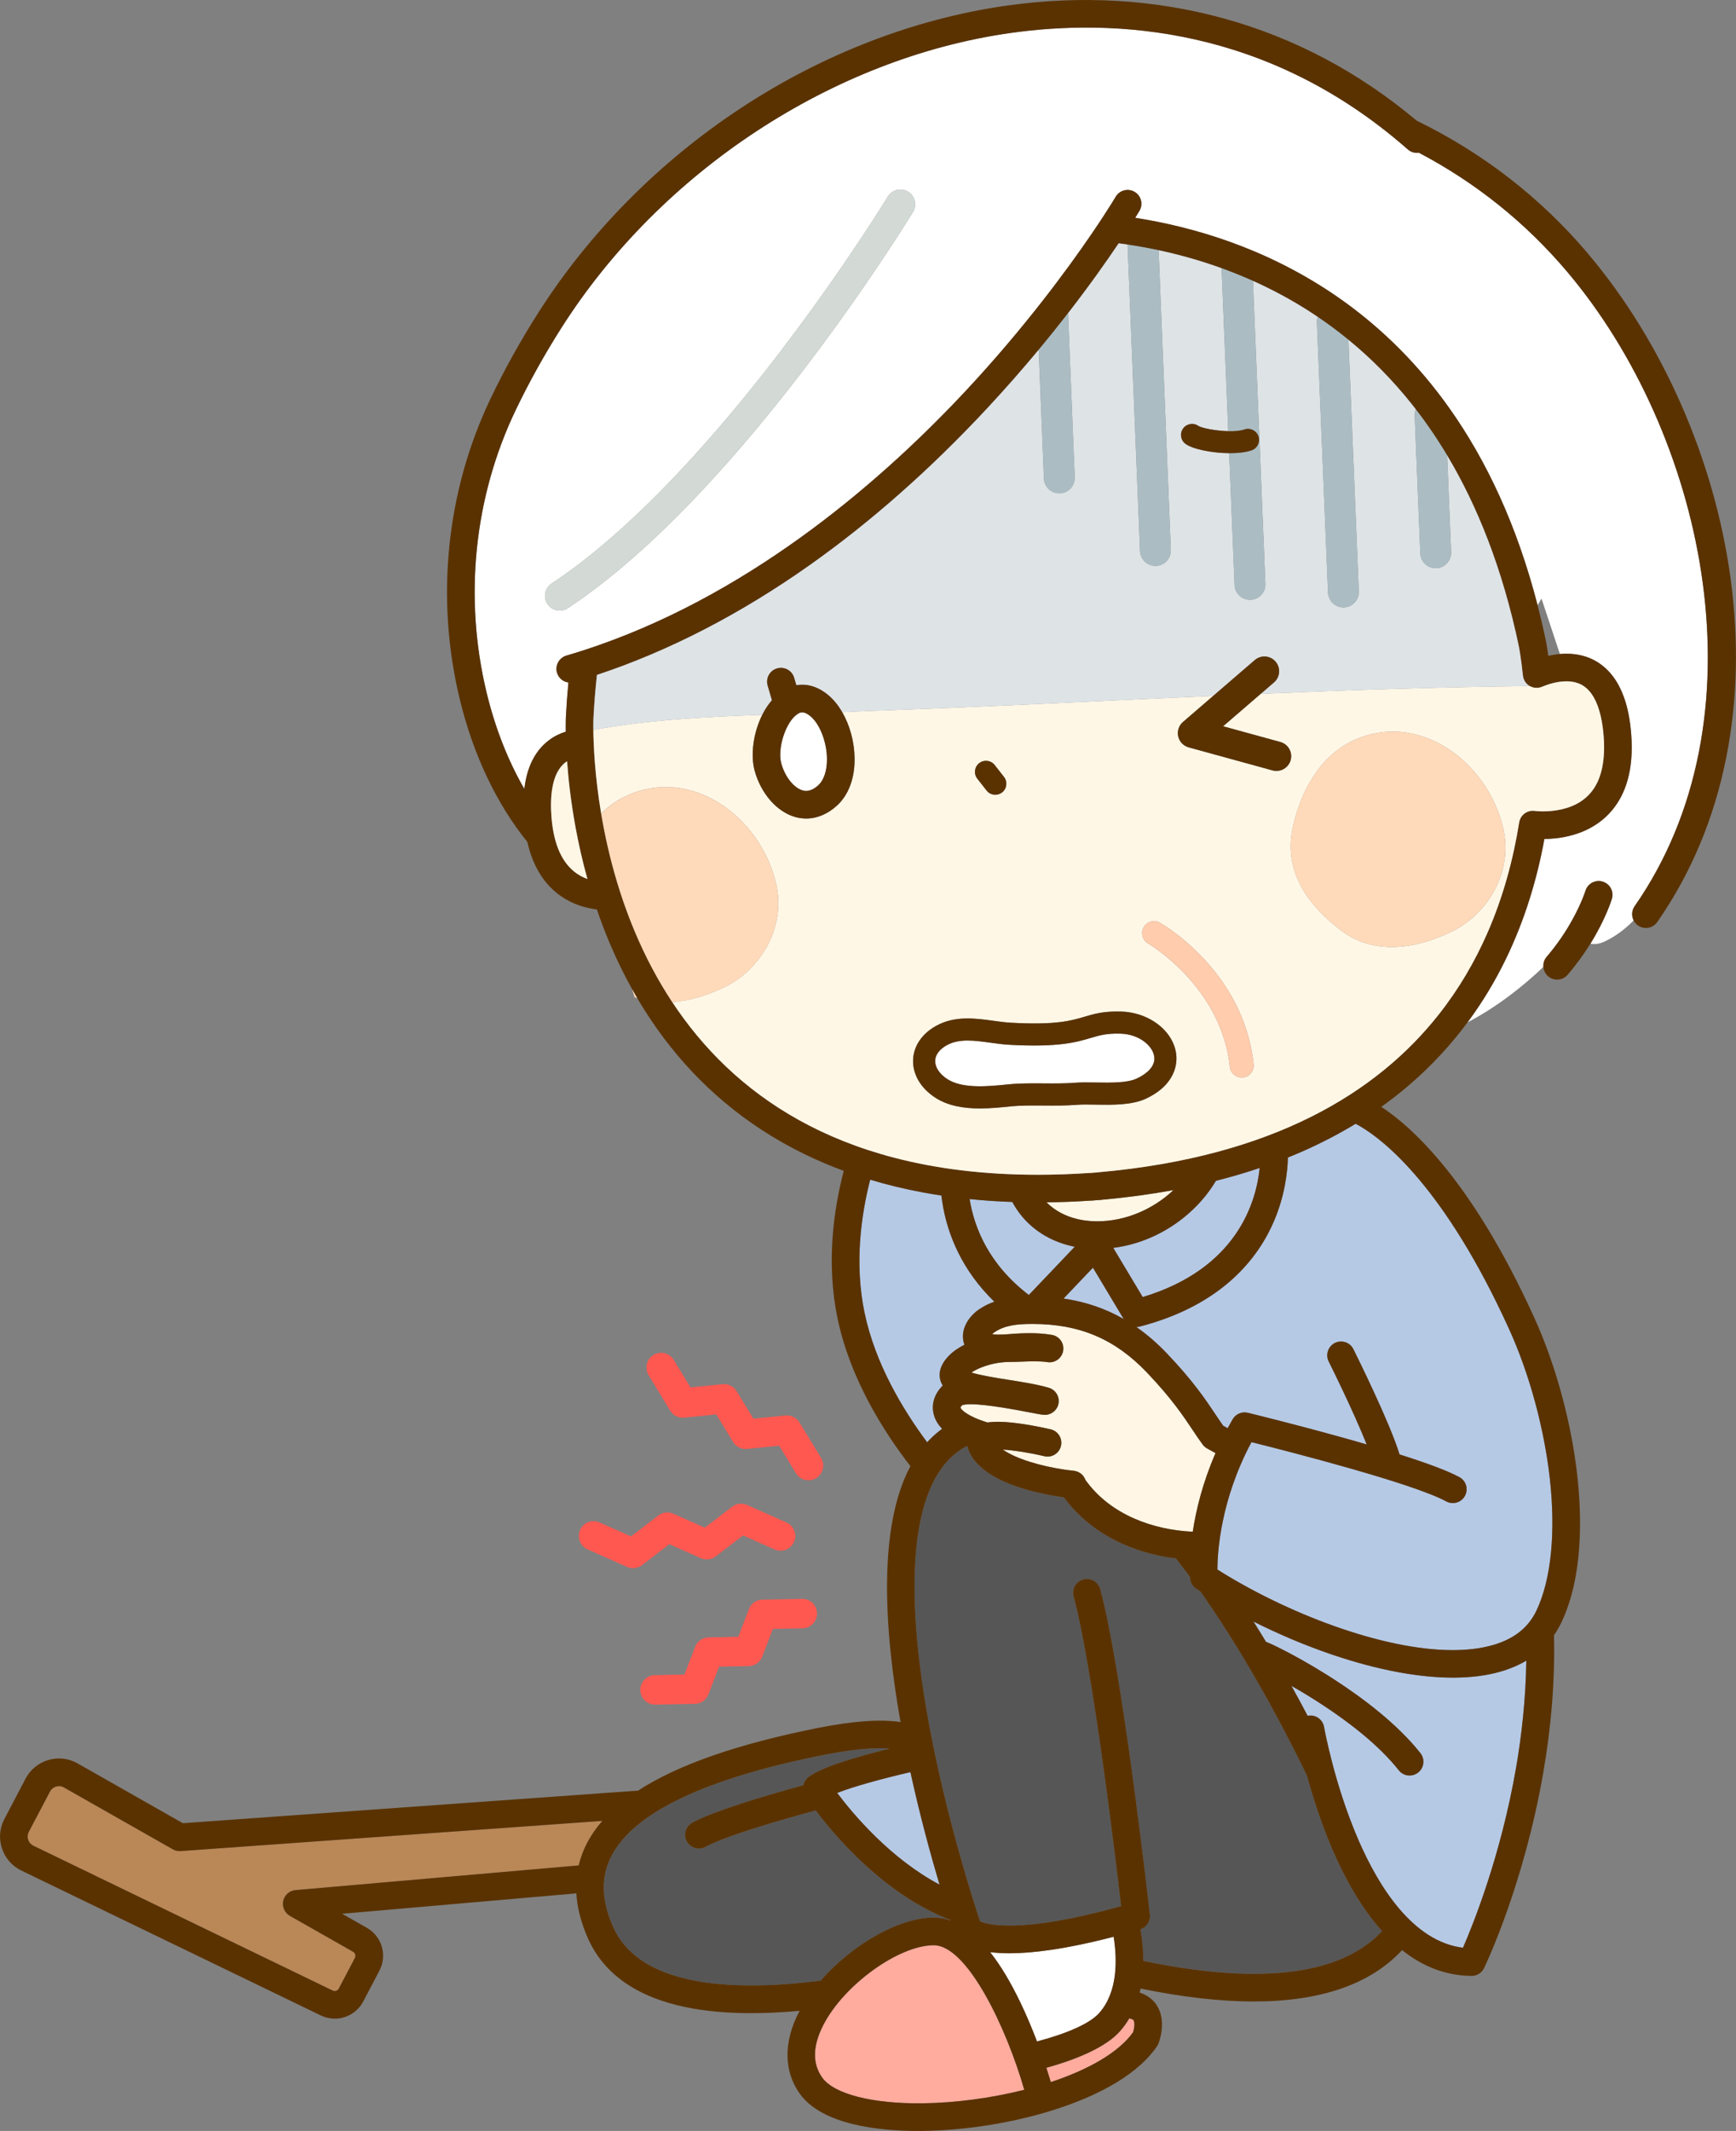 <?xml version="1.0" encoding="UTF-8"?><svg id="_レイヤー_2" xmlns="http://www.w3.org/2000/svg" width="942.83" height="1157.01" viewBox="0 0 942.83 1157.01"><rect x="0" y="0" width="942.83" height="1157.01" fill="#808080" stroke="none"/><g id="_レイヤー_1-2"><path d="M835.06,328.59c1.6,6.21,3.1,12.6,4.48,19.16v.06c.04.13.63,3.08,1.36,8.3,1.94-.44,4.04-.8,6.25-.99l-9.97-30.09c-.69,1.21-1.4,2.39-2.12,3.56Z" style="fill:none;"/><path d="M93.86,1004.1l-59.13-33.59c-.84-.48-1.77-.72-2.71-.72-.52,0-1.04.07-1.56.23-1.44.42-2.62,1.39-3.32,2.72l-11.5,21.89c-.7,1.33-.82,2.85-.35,4.28.47,1.43,1.47,2.58,2.83,3.23l162.58,78.65c1.22.59,2.67.11,3.3-1.09l8.74-16.63c.63-1.2.2-2.67-.98-3.34l-34.32-19.5c-2.85-1.62-4.32-4.91-3.62-8.12s3.41-5.59,6.68-5.87l153.79-13.4c.98-4.15,2.48-8.18,4.51-12.09,2.18-4.2,4.95-8.22,8.31-12.08l-229.02,16.4c-1.48.11-2.95-.23-4.24-.96Z" style="fill:#ba8757;"/><path d="M504.76,781.78c2.16-2.21,4.46-4.2,6.9-5.97-1.99-2.09-3.5-4.43-4.33-7.07-1.05-3.34-1.83-9.88,4.66-16.46-.13-.21-.26-.43-.38-.65-1.65-3.07-1.73-6.58-.23-9.89,2.35-5.17,7.09-8.94,12.41-11.59-.53-1.38-.81-2.86-.83-4.42-.07-6.46,4.56-11.94,8.54-14.66,2.76-1.89,5.62-3.29,8.51-4.32-17.99-17.4-25.09-36.74-27.77-51.18-.41-2.22-.73-4.37-.97-6.45-3.38-.51-6.71-1.06-9.98-1.67-10.06-1.87-19.62-4.19-28.7-6.92-4.99,19.51-8.58,45.61-3.08,72.15,5.72,27.59,20.76,52.62,34.01,70.42.41-.44.81-.89,1.22-1.32Z" style="fill:#b5c9e5;"/><path d="M506.93,1041.18h.17c3.1,0,6.18.54,9.23,1.63-.03-.09-.06-.17-.08-.26-13.77-5.31-27.47-13.68-40.85-25.03-14.96-12.69-26.1-26.17-32.36-34.49-25.46,6.9-49.53,14.25-59.9,19.8-3.65,1.96-8.2.58-10.15-3.07-1.95-3.65-.58-8.2,3.07-10.15,10.97-5.87,34.86-13.31,60.23-20.28.34-1.62,1.22-3.14,2.59-4.25,6.91-5.63,27.66-11.55,44.35-15.63-1.54-.12-3.24-.19-5.18-.19-7.18,0-17.24.94-31.29,3.75-63.89,12.77-102.46,31.16-114.64,54.66-5.89,11.37-5.61,24,.86,38.61,15.09,34.07,69.4,34.72,112.71,29.16,16.78-19.23,42.12-34.13,61.23-34.25Z" style="fill:#565656;"/><path d="M510.26,1023.27c-4.71-15.83-10.6-37.28-15.81-61.08-15.69,3.61-31.08,7.86-39.77,11.3,8.73,11.6,28.9,35.61,55.58,49.78Z" style="fill:#b5c9e5;"/><path d="M445.93,791.57l-11.72-19.23c-1.6-2.63-4.58-4.11-7.63-3.8l-17.4,1.75-9.11-14.94c-1.6-2.63-4.57-4.1-7.63-3.8l-17.41,1.75-9.11-14.94c-2.3-3.77-7.22-4.97-11-2.67-3.77,2.3-4.97,7.22-2.67,11l11.73,19.24c1.6,2.63,4.56,4.1,7.63,3.79l17.41-1.75,9.11,14.94c1.6,2.63,4.58,4.11,7.63,3.8l17.4-1.75,9.1,14.93c1.51,2.47,4.14,3.84,6.84,3.84,1.42,0,2.86-.38,4.16-1.17,3.77-2.3,4.97-7.22,2.67-10.99Z" style="fill:#ff5851;"/><path d="M380.61,846.02c2.68,1.19,5.8.82,8.13-.96l14.84-11.39,17.09,7.61c4.04,1.8,8.77-.02,10.56-4.05,1.8-4.04-.02-8.77-4.06-10.56l-21.44-9.54c-2.68-1.19-5.8-.82-8.13.96l-14.84,11.39-17.09-7.61c-2.68-1.19-5.8-.82-8.12.96l-14.84,11.39-17.09-7.61c-4.04-1.8-8.77.02-10.56,4.06-1.8,4.04.02,8.76,4.06,10.56l21.44,9.54c1.04.46,2.15.69,3.25.69,1.73,0,3.45-.56,4.87-1.65l14.84-11.39,17.09,7.61Z" style="fill:#ff5851;"/><path d="M355.76,925.54c.05,0,.11,0,.16,0l21.51-.43c3.25-.06,6.14-2.09,7.31-5.12l5.8-15.06,16.13-.32c3.25-.06,6.14-2.09,7.31-5.12l5.79-15.06,16.12-.32c4.42-.09,7.93-3.74,7.84-8.16-.09-4.42-3.73-7.97-8.16-7.84l-21.5.42c-3.25.06-6.14,2.09-7.31,5.12l-5.79,15.06-16.12.32c-3.25.06-6.14,2.09-7.31,5.12l-5.8,15.06-16.14.32c-4.42.09-7.93,3.74-7.84,8.16.09,4.36,3.65,7.84,8,7.84Z" style="fill:#ff5851;"/><path d="M577.63,705.06c11.89,1.73,22.68,5.4,32.65,11.11l-16.7-27.87-15.95,16.76Z" style="fill:#b5c9e5;"/><path d="M684.13,634.17c-7.57,2.56-15.49,4.88-23.75,6.97-4.41,7.42-10.3,14.21-17.49,19.98-11.26,9.04-24.59,14.72-38.27,16.44l16,26.7c51.27-15.45,61.64-51.65,63.51-70.08Z" style="fill:#b5c9e5;"/><path d="M558.76,703.12l24.92-26.18c-11.55-2.3-21.45-7.92-28.56-16.4-2.06-2.46-3.84-5.12-5.35-7.92-7.98-.28-15.71-.81-23.19-1.57,2.55,15.68,10.51,35.53,32.17,52.07Z" style="fill:#b5c9e5;"/><path d="M707.91,624.94c-2.76,1.22-5.59,2.4-8.46,3.56-.19,7.5-1.52,20.23-7.38,34.14-8.36,19.83-27.82,45.93-73.06,57.64-.62.16-1.25.24-1.87.24,5.8,4.04,11.34,8.83,16.66,14.41,14.21,14.91,20.95,25.01,26.37,33.13,1.49,2.23,2.81,4.21,4.14,6.07l2.43,1.33c.87-1.61,1.76-3.22,2.7-4.84,1.67-2.88,5.03-4.31,8.26-3.52,1.86.45,24.64,6.01,49.88,13.02,4.84,1.34,9.77,2.74,14.66,4.17-3.48-8.7-8.55-19.92-13.45-30.25-2.52-5.33-5-10.42-7.19-14.8-1.85-3.71-.34-8.21,3.37-10.06,1.3-.65,2.69-.87,4.03-.75,2.5.23,4.82,1.71,6.02,4.12,2.19,4.4,19.96,40.27,25.06,57.15,7.11,2.25,13.74,4.49,19.4,6.62,2.61.98,5,1.94,7.15,2.87,2.29.99,4.31,1.94,5.97,2.85,3.64,1.98,4.98,6.54,3,10.17-1.98,3.64-6.53,4.98-10.17,3-18.15-9.88-85.85-27.2-105.76-32.17-16.75,31.32-18.47,59.45-18.51,69.17,37.24,23.49,89.32,43.74,127.76,43.75,7.88,0,15.17-.85,21.66-2.69,11.69-3.32,19.53-9.54,23.97-19,7.9-16.83,10.43-42.27,7.13-71.64-3.07-27.3-11.1-56.76-22.03-80.82-35.13-77.36-68.33-102.8-80.47-109.97-1.21-.71-2.21-1.25-2.98-1.63-4.76,2.89-9.72,5.67-14.88,8.33-4.33,2.23-8.81,4.38-13.44,6.43Z" style="fill:#b5c9e5;"/><path d="M597.94,651.5c-.9.07-1.72.12-2.48.17-.73.06-1.5.13-2.34.2-.28.02-.55.03-.83.02-8.2.54-16.16.84-23.91.94,6.62,6.65,16.27,10.28,27.49,10.28,15.48,0,30.48-6.61,41.43-16.95-12.14,2.23-24.96,3.99-38.5,5.21-.29.06-.58.1-.88.12Z" style="fill:#fff7e6;"/><path d="M709.82,964.15c-.11-.22-.21-.44-.32-.67-9.24-19.11-27.48-54.7-50.7-89.35-2.23-3.33-4.54-6.69-6.92-10.08-.73-.47-1.47-.93-2.19-1.4-1.95-1.27-3.2-3.38-3.38-5.7,0-.1-.03-.34-.05-.71-2.47-3.37-5.01-6.73-7.62-10.07-23.33-2.79-46.33-13.37-60.81-33.14-4.27-.59-11.55-1.79-19.3-3.93-17.44-4.82-28.32-11.97-32.35-21.25-.41-.95-.69-1.9-.85-2.84-6.32,3.23-11.54,8.15-15.75,14.83-16.01,25.39-17.15,75.64-3.3,145.3,9.3,46.77,22.62,87.96,25.99,98.08,4.32,1.88,22.52,6.81,76.59-8.27-3.1-26.68-15.57-130.59-25.8-168.17-1.09-4,1.27-8.12,5.27-9.21,3.99-1.08,8.12,1.27,9.21,5.27.81,2.97,1.63,6.33,2.45,9.99,11.43,50.75,23.94,161.71,24.5,166.74.4,3.54-1.75,6.85-5.12,7.96.87,4.95,1.55,10.86,1.55,17.14,1.82.38,3.64.75,5.43,1.1,32.03,6.26,59.13,7.58,80.62,3.92,18.7-3.19,33.25-10.19,43.26-20.8.12-.12.23-.25.34-.38-11.47-12.75-20.42-29.01-27.27-45.04-6.05-14.15-10.45-28.11-13.49-39.32Z" style="fill:#565656;"/><path d="M613.31,1095.92c-1.47,2.49-3.19,4.88-5.21,7.14-7.21,8.07-22.22,14.83-39.83,19.65,1.47,4.47,2.28,7.31,2.37,7.63.02.05.03.11.04.16,19.98-6.6,36.69-15.83,44.74-27.12.64-2.1,1.01-5.23.22-6.44-.29-.45-1.15-.81-2.33-1.02Z" style="fill:#ffab9e;"/><path d="M596.91,1093.07c10.33-11.57,9.86-29.34,7.91-41.49-25.82,6.72-43.93,8.97-56.59,8.97-4.02,0-7.48-.23-10.48-.61,5.61,7.1,11.08,16.2,16.4,27.29,3.54,7.38,6.58,14.72,9.04,21.2,15.59-4.08,28.51-9.52,33.71-15.35Z" style="fill:#fff;"/><path d="M507.09,1056.18h-.07c-19.09.12-48.76,21.6-59.9,43.36-5.79,11.31-5.99,20.9-.59,28.49,6.37,8.96,27.27,14.3,54.53,13.97,17.68-.22,37.18-2.78,55.21-7.33-.02-.07-.04-.14-.06-.21-9.3-32.53-30.67-78.28-49.12-78.28Z" style="fill:#ffab9e;"/><path d="M789.11,910.89c-18.11,0-38.55-3.91-59.14-10.38-2.64-.83-5.29-1.7-7.94-2.61-14.05-4.85-28.03-10.81-41.27-17.47,2.33,3.7,4.6,7.39,6.81,11.04,1.87.68,4.85,2.04,10.05,4.72,5.03,2.59,13,6.91,22.45,12.81.46.29.94.6,1.41.89,1.01.64,2.04,1.3,3.09,1.98,15.16,9.81,34.17,23.97,46.86,40.01,2.57,3.25,2.02,7.97-1.23,10.54-1.38,1.09-3.02,1.62-4.65,1.62-2.21,0-4.41-.98-5.89-2.85-10.7-13.54-26.82-25.97-41.59-35.64-5.92-3.88-11.63-7.31-16.69-10.19,3.16,5.69,6.1,11.14,8.79,16.25.08-.02.16-.04.25-.06,1.59-.28,3.15-.02,4.5.62,2.12,1.01,3.74,2.99,4.17,5.49.08.43,5.56,31.24,18.74,61.54,10.95,25.18,29.5,54.99,56.7,58.34,5.49-12.58,20.63-50.07,28.88-97.99,2.96-17.16,5.19-36.83,5.52-57.87-4.24,2.5-8.98,4.51-14.25,6.01-7.73,2.2-16.36,3.21-25.58,3.21Z" style="fill:#b5c9e5;"/><path d="M655.64,786.49c-.95-.52-1.78-1.24-2.42-2.11-1.89-2.54-3.66-5.19-5.53-8-5.1-7.64-11.44-17.14-24.75-31.11-17.39-18.25-36.58-26.4-62.18-26.4h-.31c-8.54.02-14.95.8-20.46,4.57-.42.29-.8.64-1.11.98,1.79.32,4.34.24,6.38.17,8.22-.67,17.36-1.28,26.03.21,4.05.7,6.79,4.53,6.13,8.59-.66,4.06-4.45,6.83-8.53,6.21-4.25-.64-8.77-.47-13.56-.28-2.21.08-4.49.17-6.8.18-.76,0-1.57.03-2.4.06-.46.04-.91.08-1.36.11l-.32.03c-5.62.47-12.93,2.79-16.86,5.55,5.06,1.58,14.12,3.01,20.1,3.95,7.75,1.22,15.77,2.49,21.96,4.34,3.62,1.08,5.87,4.69,5.25,8.42-.62,3.73-3.96,6.39-7.7,6.26-1.45-.06-3.48-.45-8.35-1.39-20.38-3.96-32.6-5.24-36.36-3.81-.74.81-.84,1.25-.84,1.25.19.95,3.56,4.71,14.7,8.09,4.28-.66,9.96-.45,17.51.6,8.59,1.19,16.47,3.05,16.8,3.13,3.92.93,6.38,4.79,5.62,8.71-.02.11-.03.21-.06.32-.49,2.05-1.78,3.7-3.46,4.7-1.62.97-3.6,1.33-5.57.86-8.05-1.91-16.6-3.23-22.52-3.61,7.41,5.26,21.29,9.05,32.89,10.8,1.94.29,3.83.53,5.6.71,1.74.17,3.28.93,4.45,2.05.84.8,1.49,1.8,1.88,2.91,13.7,19.19,37.17,27.2,58.32,28.14,1.75-11.65,5.31-26.48,12.37-42.7l-4.53-2.48Z" style="fill:#fff6e5;"/><path d="M887.78,492.05c1.08-1.55,2.14-3.12,3.18-4.69,67.79-103.13,33.7-252.77-39.65-339.63-22.56-26.71-49.62-48.43-80.65-64.79-2.1.3-4.31-.28-6.02-1.79-.2-.18-.4-.35-.6-.52-75.89-66.36-159.11-70.73-215.62-62.67-96.12,13.7-189.4,74.99-243.45,159.97-9.34,14.68-17.74,29.79-24.96,44.9-22.56,47.19-28.15,101.57-15.74,153.13,4.67,19.42,11.71,37.16,20.51,52.38,1.42-11.94,5.89-20.81,13.38-26.44,2.88-2.17,5.98-3.66,9.12-4.65-.02-1.12-.02-2.13-.02-3.02,0-3.03.07-4.72.08-4.82v-.06c.33-6.41.79-12.67,1.38-18.78-2.84-.39-5.33-2.38-6.19-5.31-1.02-3.49.61-7.12,3.7-8.74.43-.23.9-.42,1.39-.56,5.9-1.73,11.72-3.6,17.47-5.62,86.2-30.2,155.76-91.27,199.97-138.71,31.45-33.74,54.6-65.27,67.9-84.76,4.95-7.25,8.53-12.84,10.67-16.25,1.5-2.39,2.29-3.72,2.33-3.8,2.11-3.57,6.71-4.75,10.27-2.65,3.57,2.1,4.75,6.7,2.65,10.27-.18.3-.96,1.62-2.33,3.82,7.85,1.23,16.15,2.85,24.79,4.99,17.31,4.29,35.93,10.66,54.68,20.01,11.7,5.83,23.46,12.82,34.98,21.21,19.98,14.54,39.24,33.27,56.22,57.22,19.84,27.98,36.55,63.06,47.86,106.88.72-1.17,1.43-2.36,2.12-3.56l9.97,30.09c1.17-.1,2.36-.17,3.59-.17,3.13,0,6.47.38,9.83,1.4,3.36,1.01,6.74,2.68,9.83,5.14,2.06,1.64,3.98,3.61,5.7,5.92,2.3,3.08,4.24,6.72,5.78,10.96,2.06,5.66,3.43,12.37,4.04,20.38.19,2.45.28,4.8.28,7.06,0,8.81-1.38,16.31-3.89,22.62-1.81,4.56-4.21,8.47-6.98,11.74-1.06,1.25-2.17,2.42-3.32,3.48-2.78,2.56-5.78,4.59-8.8,6.17-4.04,2.11-8.12,3.45-11.93,4.31-4.77,1.07-9.11,1.38-12.52,1.42-3.86,21.09-10.37,43.49-21.05,65.42-5.65,11.62-12.49,23.1-20.69,34.15,15.48-8.17,29.22-18.71,41.21-30.14-.15-1.92.43-3.9,1.78-5.48,6.11-7.12,10.65-14.14,13.93-20.06,5.06-9.15,7.09-15.65,7.13-15.76,1.2-3.96,5.39-6.2,9.35-5,3.96,1.2,6.21,5.36,5.02,9.32-.18.6-3.35,10.95-11.69,24.4,2.29.52,4.98.15,8.15-1.38,5.92-2.87,11.02-6.86,15.37-11.29-1.21-2.38-1.1-5.34.54-7.69ZM495.86,115.05c-.07.12-13.07,21.48-34.26,51.47-21.2,29.99-50.58,68.59-83.56,103.26-22,23.11-45.58,44.48-69.64,60.41-.37.24-.75.45-1.14.63,0,0,0,0,0,0-1.05.47-2.16.7-3.26.7-2.59,0-5.14-1.26-6.68-3.59-2.44-3.68-1.43-8.65,2.26-11.09,3.63-2.4,7.28-4.95,10.92-7.64,0,0,0,0,0,0,18.63-13.72,37.26-30.89,54.94-49.4,21.15-22.13,40.98-46.15,58.05-68.46,25.44-33.23,44.78-62.64,53.54-76.38,3.01-4.71,4.77-7.58,5.1-8.13l.06-.09c1.51-2.48,4.14-3.84,6.84-3.84,1.42,0,2.85.38,4.15,1.17,3.53,2.15,4.81,6.59,3.08,10.24h0c-.12.25-.25.5-.4.75Z" style="fill:#fff;"/><path d="M862.76,138.06c-25.8-30.55-57.16-54.9-93.38-72.56-31.3-26.29-66.5-44.95-104.76-55.49-37.71-10.39-77.53-12.7-118.34-6.89-49.55,7.06-99.21,26.21-143.62,55.38-44.39,29.15-82.56,67.67-110.37,111.39-9.66,15.19-18.36,30.83-25.84,46.48-24.04,50.29-30.01,108.21-16.79,163.11,7.33,30.46,20.22,57.27,36.73,77.64,3.03,13.35,9.23,23.31,18.55,29.66,6.22,4.24,12.97,6.23,19.22,7.02,2.22,6.5,4.73,13.09,7.57,19.72,3.38,7.87,7.22,15.78,11.6,23.62.9,1.62,1.82,3.23,2.77,4.84,4.39,7.47,9.29,14.87,14.73,22.07,18.46,24.44,43.37,46.76,76.61,62.85,6.6,3.2,13.54,6.15,20.81,8.83-5.56,21.25-9.61,50.06-3.4,79.99,6.75,32.56,24.75,61.17,39.6,80.35-17.68,33.04-14.34,88.32-5.37,138.95-10.92-1.69-25.92-.6-45.24,3.26-43.41,8.68-75.65,19.9-97.3,33.95l-247.23,17.7-57.15-32.47c-4.87-2.77-10.52-3.43-15.9-1.85-5.38,1.58-9.77,5.18-12.38,10.14l-11.5,21.89c-2.61,4.96-3.08,10.62-1.32,15.95,1.75,5.32,5.5,9.6,10.54,12.04l162.58,78.65c2.48,1.2,5.09,1.77,7.66,1.77,6.29,0,12.32-3.42,15.45-9.38l8.74-16.63c4.41-8.41,1.41-18.66-6.85-23.35l-13.37-7.59,127.21-11.08c.45,7.8,2.53,15.92,6.25,24.33,8.59,19.39,26.58,32.01,53.47,37.52,10.4,2.13,22.19,3.2,35.26,3.2,8.25,0,17.02-.43,26.28-1.28-.16.31-.34.62-.5.93-8.3,16.22-8.11,31.86.54,44.02,12.39,17.43,44.57,20.29,64.35,20.29.89,0,1.75,0,2.59-.02,47-.59,107.53-16.91,127.13-46,.3-.45.56-.93.76-1.44.48-1.23,4.58-12.22-.87-20.72-1.6-2.49-4.43-5.38-9.32-6.95.18-.73.35-1.47.5-2.2,22.8,4.68,43.31,7.02,61.49,7.02,36.11,0,63-9.22,80.29-27.62.08-.08.15-.17.23-.26,10.72,8.52,23.22,13.89,37.73,14h.06c2.88,0,5.5-1.65,6.75-4.24.88-1.82,21.58-45.17,32.13-106.09,4.46-25.72,6.4-50.72,5.83-74.65,1.57-2.25,2.96-4.67,4.17-7.24,11.62-24.75,11.01-57,8.46-79.69-3.24-28.81-11.72-59.91-23.27-85.34-33.84-74.52-66.59-103.78-83.13-114.62,5.28-3.77,10.28-7.68,15-11.73,12.4-10.62,22.91-22.12,31.81-34.13,8.2-11.05,15.04-22.53,20.69-34.15,10.67-21.93,17.19-44.34,21.05-65.42,3.42-.04,7.76-.35,12.52-1.42,3.81-.86,7.89-2.2,11.93-4.31,3.03-1.58,6.02-3.61,8.8-6.17,1.15-1.06,2.26-2.23,3.32-3.48,2.77-3.27,5.18-7.18,6.98-11.74,2.51-6.31,3.89-13.81,3.89-22.62,0-2.26-.09-4.62-.28-7.06-.61-8.02-1.98-14.73-4.04-20.38-1.54-4.24-3.48-7.89-5.78-10.96-1.72-2.3-3.65-4.28-5.7-5.92-3.09-2.46-6.47-4.13-9.83-5.14-3.36-1.02-6.69-1.4-9.83-1.4-1.23,0-2.42.06-3.59.17-2.22.2-4.31.55-6.25.99-.73-5.21-1.32-8.17-1.35-8.3v-.06c-1.39-6.57-2.89-12.95-4.49-19.16-11.31-43.81-28.03-78.9-47.86-106.88-16.98-23.96-36.24-42.68-56.22-57.22-11.52-8.39-23.28-15.37-34.98-21.21-18.75-9.35-37.37-15.72-54.68-20.01-8.63-2.14-16.94-3.76-24.79-4.99,1.37-2.2,2.15-3.52,2.33-3.82,2.1-3.57.92-8.16-2.65-10.27-3.56-2.1-8.16-.92-10.27,2.65-.05.08-.84,1.41-2.33,3.8-2.14,3.41-5.72,9-10.67,16.25-13.3,19.49-36.46,51.02-67.9,84.76-44.21,47.44-113.76,108.51-199.97,138.71-5.75,2.01-11.57,3.89-17.47,5.62-.49.14-.95.33-1.39.56-3.1,1.63-4.72,5.26-3.7,8.74.86,2.93,3.35,4.92,6.19,5.31-.58,6.12-1.04,12.38-1.38,18.78v.06c0,.1-.08,1.79-.08,4.82,0,.89,0,1.9.02,3.02-3.14.99-6.24,2.48-9.12,4.65-7.5,5.63-11.96,14.5-13.38,26.44-8.8-15.23-15.84-32.97-20.51-52.38-12.41-51.56-6.82-105.94,15.74-153.13,7.23-15.11,15.62-30.22,24.96-44.9,54.05-84.97,147.34-146.27,243.45-159.97,56.52-8.06,139.73-3.68,215.62,62.67.2.18.4.34.6.52,1.72,1.51,3.93,2.09,6.02,1.79,31.04,16.36,58.1,38.07,80.65,64.79,73.35,86.86,107.44,236.5,39.65,339.63-1.04,1.58-2.09,3.14-3.18,4.69-1.64,2.35-1.74,5.3-.54,7.69.54,1.07,1.35,2.02,2.4,2.76,1.31.91,2.8,1.35,4.28,1.35,2.37,0,4.7-1.12,6.16-3.21,18.36-26.32,30.99-56.51,37.55-89.71,6.09-30.84,6.83-63.59,2.22-97.35-8.74-63.88-36.83-127.85-77.09-175.51ZM469.52,712.68c-5.5-26.55-1.91-52.64,3.08-72.15,9.08,2.73,18.63,5.05,28.7,6.92,3.27.61,6.6,1.16,9.98,1.67.24,2.08.56,4.24.97,6.45,2.67,14.43,9.77,33.77,27.77,51.18-2.9,1.04-5.75,2.43-8.51,4.32-3.98,2.73-8.61,8.2-8.54,14.66.02,1.55.3,3.04.83,4.42-5.32,2.66-10.06,6.42-12.41,11.59-1.5,3.31-1.42,6.83.23,9.89.12.22.25.44.38.65-6.48,6.58-5.71,13.12-4.66,16.46.83,2.64,2.34,4.98,4.33,7.07-2.44,1.77-4.75,3.76-6.9,5.97-.42.43-.82.87-1.22,1.32-13.25-17.8-28.3-42.83-34.01-70.42ZM589.48,803.52c-.4-1.11-1.04-2.1-1.88-2.91-1.17-1.12-2.71-1.88-4.45-2.05-1.77-.17-3.66-.41-5.6-.71-11.61-1.74-25.49-5.53-32.89-10.8,5.92.38,14.47,1.7,22.52,3.61,1.98.47,3.96.11,5.57-.86,1.68-1,2.97-2.65,3.46-4.7.03-.11.04-.21.06-.32.76-3.92-1.7-7.78-5.62-8.71-.33-.08-8.2-1.94-16.8-3.13-7.55-1.04-13.22-1.26-17.51-.6-11.14-3.37-14.51-7.13-14.7-8.09,0,0,.1-.44.84-1.25,3.76-1.43,15.98-.15,36.36,3.81,4.87.95,6.91,1.33,8.35,1.39,3.74.14,7.08-2.53,7.7-6.26.62-3.73-1.63-7.34-5.25-8.42-6.19-1.85-14.21-3.12-21.96-4.34-5.97-.94-15.04-2.37-20.1-3.95,3.93-2.76,11.24-5.08,16.86-5.55l.32-.03c.45-.04.91-.08,1.36-.11.83-.03,1.63-.06,2.4-.06,2.3,0,4.59-.1,6.8-.18,4.79-.19,9.31-.36,13.56.28,4.07.62,7.87-2.16,8.53-6.21.66-4.06-2.08-7.89-6.13-8.59-8.67-1.5-17.81-.89-26.03-.21-2.04.07-4.58.15-6.38-.17.31-.34.69-.69,1.11-.98,5.52-3.78,11.92-4.55,20.46-4.57h.31c25.6,0,44.79,8.15,62.18,26.4,13.32,13.97,19.66,23.47,24.75,31.11,1.87,2.8,3.64,5.45,5.53,8,.65.87,1.47,1.59,2.42,2.11l4.53,2.48c-7.06,16.23-10.62,31.05-12.37,42.7-21.15-.94-44.62-8.95-58.32-28.14ZM577.63,705.06l15.95-16.76,16.7,27.87c-9.97-5.72-20.76-9.38-32.65-11.11ZM604.62,677.55c13.67-1.72,27.01-7.39,38.27-16.44,7.18-5.77,13.08-12.56,17.49-19.98,8.26-2.09,16.19-4.41,23.75-6.97-1.86,18.43-12.23,54.63-63.51,70.08l-16-26.7ZM595.89,663.11c-11.22,0-20.87-3.64-27.49-10.28,7.75-.09,15.71-.39,23.91-.94.27,0,.55,0,.83-.02.83-.07,1.61-.14,2.34-.2.76-.05,1.58-.1,2.48-.17.3-.02.59-.07.88-.12,13.54-1.22,26.36-2.98,38.5-5.21-10.95,10.34-25.96,16.95-41.43,16.95ZM555.13,660.54c7.11,8.47,17,14.1,28.56,16.4l-24.92,26.18c-21.66-16.54-29.62-36.38-32.17-52.07,7.48.76,15.21,1.29,23.19,1.57,1.51,2.8,3.29,5.46,5.35,7.92ZM494.45,962.2c5.21,23.8,11.1,45.25,15.81,61.08-26.67-14.17-46.85-38.18-55.58-49.78,8.69-3.44,24.09-7.69,39.77-11.3ZM318.8,1000.75c-2.03,3.91-3.53,7.94-4.51,12.09l-153.79,13.4c-3.27.29-5.98,2.66-6.68,5.87s.77,6.5,3.62,8.12l34.32,19.5c1.18.67,1.61,2.13.98,3.34l-8.74,16.63c-.63,1.2-2.08,1.68-3.3,1.09l-162.58-78.65c-1.35-.66-2.36-1.8-2.83-3.23-.47-1.43-.34-2.95.35-4.28l11.5-21.89c.7-1.33,1.88-2.3,3.32-2.72.51-.15,1.04-.23,1.56-.23.94,0,1.87.24,2.71.72l59.13,33.59c1.29.73,2.77,1.07,4.24.96l229.02-16.4c-3.36,3.86-6.14,7.88-8.31,12.08ZM332.98,1046.26c-6.47-14.62-6.76-27.25-.86-38.61,12.18-23.49,50.75-41.88,114.64-54.66,14.05-2.81,24.11-3.75,31.29-3.75,1.94,0,3.64.07,5.18.19-16.69,4.08-37.45,10-44.35,15.63-1.37,1.12-2.25,2.63-2.59,4.25-25.37,6.96-49.26,14.41-60.23,20.28-3.65,1.95-5.03,6.5-3.07,10.15,1.95,3.65,6.5,5.03,10.15,3.07,10.37-5.55,34.43-12.9,59.9-19.8,6.26,8.32,17.41,21.8,32.36,34.49,13.37,11.35,27.08,19.72,40.85,25.03.03.09.06.17.08.26-3.05-1.08-6.13-1.63-9.23-1.63h-.17c-19.11.12-44.46,15.01-61.23,34.25-43.31,5.57-97.62,4.91-112.71-29.16ZM501.07,1142c-27.26.33-48.16-5.01-54.53-13.97-5.4-7.59-5.2-17.18.59-28.49,11.14-21.76,40.81-43.24,59.9-43.36h.07c18.45,0,39.82,45.75,49.12,78.28.02.07.04.14.06.21-18.03,4.55-37.53,7.11-55.21,7.33ZM554.15,1087.22c-5.32-11.09-10.79-20.19-16.4-27.29,3,.38,6.46.61,10.48.61,12.66,0,30.77-2.25,56.59-8.97,1.95,12.15,2.42,29.93-7.91,41.49-5.21,5.83-18.12,11.27-33.71,15.35-2.47-6.48-5.5-13.82-9.04-21.2ZM615.42,1103.37c-8.06,11.29-24.76,20.52-44.74,27.12-.01-.05-.03-.11-.04-.16-.09-.31-.91-3.15-2.37-7.63,17.61-4.82,32.62-11.58,39.83-19.65,2.02-2.26,3.74-4.66,5.21-7.14,1.19.21,2.04.57,2.33,1.02.79,1.21.42,4.34-.22,6.44ZM750.24,1048.89c-10.01,10.61-24.56,17.61-43.26,20.8-21.49,3.67-48.59,2.34-80.62-3.92-1.79-.35-3.61-.72-5.43-1.1,0-6.29-.68-12.19-1.55-17.14,3.37-1.1,5.52-4.41,5.12-7.96-.56-5.03-13.07-116-24.5-166.74-.82-3.66-1.64-7.02-2.45-9.99-1.09-4-5.21-6.35-9.21-5.27-4,1.09-6.36,5.21-5.27,9.21,10.22,37.58,22.69,141.48,25.8,168.17-54.07,15.09-72.28,10.15-76.59,8.27-3.37-10.12-16.69-51.31-25.99-98.08-13.85-69.67-12.71-119.91,3.3-145.3,4.22-6.69,9.43-11.6,15.75-14.83.16.94.44,1.89.85,2.84,4.02,9.28,14.91,16.43,32.35,21.25,7.75,2.14,15.03,3.34,19.3,3.93,14.48,19.78,37.48,30.35,60.81,33.14,2.6,3.34,5.14,6.7,7.62,10.07.02.37.04.61.05.71.18,2.32,1.43,4.43,3.38,5.7.72.47,1.46.94,2.19,1.4,2.38,3.38,4.69,6.75,6.92,10.08,23.22,34.64,41.46,70.24,50.7,89.35.11.23.22.45.32.67,3.04,11.21,7.44,25.17,13.49,39.32,6.85,16.03,15.81,32.29,27.27,45.04-.12.12-.23.25-.34.38ZM823.43,959.55c-8.26,47.92-23.4,85.41-28.88,97.99-27.2-3.35-45.75-33.15-56.7-58.34-13.18-30.3-18.66-61.11-18.74-61.54-.43-2.49-2.05-4.48-4.17-5.49-1.35-.64-2.91-.89-4.5-.62-.08.01-.16.04-.25.06-2.7-5.12-5.63-10.57-8.79-16.25,5.06,2.88,10.76,6.32,16.69,10.19,14.77,9.67,30.89,22.1,41.59,35.64,1.48,1.87,3.67,2.85,5.89,2.85,1.63,0,3.27-.53,4.65-1.62,3.25-2.57,3.8-7.29,1.23-10.54-12.69-16.05-31.7-30.2-46.86-40.01-1.05-.68-2.08-1.34-3.09-1.98-.47-.3-.95-.6-1.41-.89-9.45-5.9-17.42-10.22-22.45-12.81-5.21-2.68-8.18-4.04-10.05-4.72-2.2-3.65-4.47-7.34-6.81-11.04,13.25,6.66,27.23,12.62,41.27,17.47,2.65.91,5.29,1.78,7.94,2.61,20.59,6.47,41.02,10.38,59.14,10.38,9.22,0,17.85-1.01,25.58-3.21,5.27-1.5,10.01-3.51,14.25-6.01-.32,21.04-2.56,40.71-5.52,57.87ZM739.2,611.82c12.14,7.18,45.34,32.62,80.47,109.97,10.92,24.06,18.95,53.51,22.03,80.82,3.3,29.37.77,54.81-7.13,71.64-4.44,9.46-12.28,15.68-23.97,19-6.49,1.85-13.78,2.7-21.66,2.69-38.44,0-90.52-20.25-127.76-43.75.04-9.71,1.76-37.85,18.51-69.17,19.91,4.97,87.61,22.29,105.76,32.17,3.64,1.98,8.19.64,10.17-3,1.98-3.64.64-8.19-3-10.17-1.66-.91-3.68-1.86-5.97-2.85-2.15-.93-4.55-1.89-7.15-2.87-5.66-2.13-12.29-4.37-19.4-6.62-5.1-16.88-22.87-52.75-25.06-57.15-1.2-2.41-3.53-3.88-6.02-4.12-1.34-.13-2.74.1-4.03.75-3.71,1.85-5.21,6.35-3.37,10.06,2.18,4.38,4.66,9.48,7.19,14.8,4.9,10.33,9.97,21.55,13.45,30.25-4.89-1.43-9.82-2.82-14.66-4.17-25.24-7.01-48.02-12.57-49.88-13.02-3.23-.79-6.59.65-8.26,3.52-.94,1.62-1.83,3.24-2.7,4.84l-2.43-1.33c-1.33-1.86-2.66-3.84-4.14-6.07-5.42-8.12-12.16-18.22-26.37-33.13-5.32-5.58-10.85-10.37-16.66-14.41.62,0,1.25-.08,1.87-.24,45.24-11.71,64.7-37.81,73.06-57.64,5.86-13.91,7.19-26.64,7.38-34.14,2.87-1.16,5.7-2.33,8.46-3.56,4.63-2.05,9.1-4.2,13.44-6.43,5.17-2.66,10.12-5.44,14.88-8.33.77.39,1.77.92,2.98,1.63ZM439.76,306.86c33.24-23.5,65.7-52.19,96.5-85.27,10.18-10.94,19.48-21.59,27.86-31.68,5.74-6.91,11.06-13.56,15.94-19.84,11.79-15.2,21-28.28,27.49-37.95,1.59.21,3.19.43,4.82.67.68.1,1.37.21,2.05.32.65.1,1.3.2,1.95.31.83.14,1.67.29,2.51.43.54.09,1.07.18,1.61.28.87.16,1.76.33,2.64.5.52.1,1.04.19,1.56.29,1.41.28,2.83.57,4.27.87.09.02.19.04.28.06,10.88,2.33,22.39,5.49,34.19,9.76.3.11.61.22.91.34.91.33,1.83.67,2.74,1.02.48.18.97.37,1.45.56.85.33,1.69.66,2.54,1,.49.2.99.4,1.48.6.88.36,1.76.72,2.64,1.09.45.19.89.37,1.34.56,1.16.5,2.32,1,3.49,1.52.14.06.29.12.43.19,1.23.55,2.45,1.11,3.68,1.69,10.51,4.93,21.08,10.82,31.48,17.84.07.05.15.1.22.15,1.23.83,2.45,1.68,3.67,2.54.26.18.51.37.77.55,1.17.84,2.35,1.68,3.51,2.55.09.07.19.14.28.21,1.23.92,2.46,1.85,3.68,2.81.27.21.54.42.81.63,1.22.95,2.43,1.92,3.64,2.91.04.03.07.06.11.09,12.01,9.83,23.62,21.4,34.47,35.03.7.87,1.39,1.76,2.08,2.65.04.05.08.11.13.16.32.42.64.84.96,1.26.44.57.87,1.15,1.31,1.73.33.44.65.88.98,1.32.42.57.84,1.14,1.26,1.72.33.46.66.93.99,1.39.41.57.82,1.14,1.22,1.72.33.47.66.95.99,1.43.4.58.8,1.16,1.2,1.74.33.49.66.99,1,1.48.39.58.78,1.16,1.16,1.75.33.51.67,1.02,1,1.54.38.59.76,1.17,1.13,1.76.33.52.67,1.05,1,1.59.37.59.74,1.19,1.11,1.78.33.54.66,1.08.99,1.63.21.35.43.71.64,1.07,16.45,27.51,30.07,61.5,38.93,103.6.11.59,1.23,6.39,2.23,15.96.25,2.37,1.59,4.46,3.64,5.67.03.02.07.03.1.05,1.44.82,3.07,1.13,4.68.92.66-.09,1.32-.25,1.95-.52,1.53-.65,3.61-1.41,5.94-2,2.32-.59,4.88-.99,7.34-.98,2.27,0,4.45.33,6.43,1.07,1.49.56,2.88,1.34,4.24,2.49,2.03,1.72,4.06,4.3,5.81,8.52,1.75,4.21,3.15,10.04,3.75,17.86.16,2.09.23,4.06.23,5.92,0,4.3-.4,8-1.08,11.2-1.19,5.59-3.19,9.59-5.57,12.66-1.79,2.3-3.83,4.09-6.04,5.54-3.31,2.16-7.06,3.53-10.7,4.33-3.63.8-7.12,1.03-9.74,1.02-2.7,0-4.47-.23-4.59-.25-.98-.13-1.95-.07-2.85.16-2.82.72-5.07,3.04-5.56,6.09-3.08,19.39-8.47,40.04-17.36,60.28-6.67,15.18-15.32,30.13-26.46,44.21-16.73,21.11-39.07,40.28-69.11,55.32-30.05,15.03-67.85,25.92-115.43,30.14-.19.02-.37.05-.55.08-.57.04-1.16.08-1.8.12h-.11c-.64.06-1.23.12-1.82.17-.14,0-.29,0-.43,0-9.83.67-19.3.99-28.41.99-29.36,0-55.05-3.33-77.55-9.15-39.37-10.21-69-28.01-91.61-49.47-11.49-10.91-21.15-22.78-29.3-35.1-3.87-5.86-7.4-11.82-10.62-17.83-14.95-27.95-23.06-56.92-27.38-80.94-.22-1.23-.43-2.45-.64-3.66-3.44-20.5-4.14-36.97-4.23-45.43,0-.74-.01-1.42-.01-2.04,0-1.4.02-2.46.03-3.17,0-.35.02-.61.02-.78v-.18s0,0,0,0c.42-8.14,1.07-16.01,1.9-23.64,39.03-12.94,77.85-32.94,115.56-59.61ZM307.11,413.94c.28-.21.58-.39.87-.58.71,9.78,2.06,22.06,4.6,35.88,1.62,8.8,3.73,18.22,6.45,28.02-1.96-.72-3.9-1.67-5.72-2.93-8.02-5.51-12.67-15.89-13.81-30.85-.78-10.26-.1-23.71,7.61-29.54Z" style="fill:#5a3200;"/><path d="M313.31,474.33c1.82,1.25,3.76,2.21,5.72,2.93-2.73-9.8-4.84-19.22-6.45-28.02-2.54-13.82-3.89-26.1-4.6-35.88-.29.19-.59.37-.87.58-7.71,5.83-8.39,19.29-7.61,29.54,1.14,14.96,5.79,25.34,13.81,30.85Z" style="fill:#fff7e6;"/><path d="M664.29,394.33l31.09,8.54c4.26,1.17,6.77,5.57,5.59,9.83-.97,3.55-4.2,5.88-7.71,5.88-.7,0-1.41-.09-2.12-.29l-45.56-12.51c-2.85-.78-5.04-3.07-5.68-5.96-.65-2.88.34-5.89,2.58-7.82l16.42-14.16c-62.95,2.81-125.91,6.09-189.17,8.26-4.11.21-8.21.39-12.32.56,4.1,7.06,6.59,15.97,6.72,24.97.16,10.86-3.26,20.03-9.63,25.82-5.06,4.6-10.81,6.98-16.65,6.98-2.03,0-4.07-.29-6.09-.87-9.81-2.82-18.39-12.58-21.85-24.89-2.41-8.57-.85-20.73,4.08-30.55-30.79,1.06-61.46,2.68-91.74,8.15.09,8.46.79,24.94,4.23,45.43,3.9-3.85,8.35-7.08,13.41-9.45,35.13-16.46,72.96,10.74,81.59,47.45,5.57,23.67-8.29,46.81-28.14,56.35-8.96,4.31-18.64,7.37-28.22,8.08,8.14,12.32,17.81,24.19,29.3,35.1,22.62,21.45,52.24,39.26,91.61,49.47,22.5,5.83,48.19,9.15,77.55,9.15,9.11,0,18.58-.32,28.41-.99.15,0,.29,0,.43,0,.58-.05,1.18-.1,1.82-.16h.11c.64-.05,1.23-.09,1.8-.13.18-.03.37-.06.55-.08,47.59-4.22,85.39-15.11,115.43-30.14,30.05-15.04,52.39-34.21,69.11-55.32,11.15-14.08,19.79-29.03,26.46-44.21,8.9-20.24,14.28-40.88,17.36-60.28.48-3.04,2.74-5.37,5.56-6.09.91-.23,1.87-.3,2.85-.16.11.02,1.89.25,4.59.25,2.62,0,6.11-.22,9.74-1.02,3.64-.8,7.39-2.16,10.7-4.33,2.21-1.45,4.25-3.24,6.04-5.54,2.38-3.07,4.38-7.07,5.57-12.66.68-3.19,1.08-6.9,1.08-11.2,0-1.86-.07-3.84-.23-5.92-.59-7.82-2-13.65-3.75-17.86-1.75-4.22-3.78-6.8-5.81-8.52-1.36-1.15-2.76-1.93-4.24-2.49-1.98-.74-4.15-1.07-6.43-1.07-2.46,0-5.02.4-7.34.98-2.32.58-4.4,1.35-5.94,2-.63.27-1.29.43-1.95.52-1.6.21-3.24-.1-4.68-.92-48.82.52-97.49,2.16-146.14,4.21l-20.41,17.6ZM531.8,414.36c2.61-2.04,6.38-1.59,8.42,1.02l5.05,6.45c2.04,2.61,1.58,6.38-1.03,8.42-1.1.86-2.4,1.28-3.69,1.28-1.78,0-3.54-.79-4.73-2.3l-5.04-6.44c-2.04-2.61-1.59-6.38,1.02-8.42ZM630.87,591.14h0c-2.32,2.01-5.13,3.8-8.36,5.32-7.71,3.64-18.2,3.46-27.46,3.31-3.8-.06-7.38-.12-10.24.1-6.33.49-12.36.44-18.19.39-6.31-.05-12.28-.1-18.26.51-4.86.5-10.45,1.07-16.15,1.07-8.53,0-17.35-1.28-24.47-6-7.83-5.18-12.14-12.65-11.83-20.48.3-7.44,4.85-14.13,12.51-18.37,10.17-5.63,21.27-4.1,31.07-2.75,3.36.46,6.54.9,9.59,1.07,24.47,1.33,32.64-1.1,39.85-3.24,5.37-1.59,10.43-3.1,19.92-2.84,13.22.36,25.09,8.02,28.87,18.61,2.97,8.31.4,17.02-6.86,23.3ZM675.07,585.02c-.23.02-.46.04-.69.04-3.29,0-6.11-2.48-6.46-5.82-4.59-43.62-43.99-66.73-44.38-66.96-3.11-1.79-4.19-5.76-2.41-8.87,1.78-3.11,5.74-4.2,8.86-2.42,1.86,1.06,45.57,26.51,50.87,76.89.38,3.57-2.21,6.77-5.78,7.14ZM734.79,402.14c35.13-16.46,72.96,10.74,81.59,47.45,5.57,23.67-8.29,46.81-28.14,56.35-19.26,9.26-41.81,12.86-59.65-.56-17.68-13.31-31.57-31.54-26.61-55.55,4.1-19.72,14.69-39.19,32.82-47.69Z" style="fill:#fff7e6;"/><path d="M322.3,390.12v.18c-.01.17-.02.43-.03.78-.02.71-.03,1.77-.03,3.17,0,.61,0,1.3.01,2.04,30.27-5.47,60.94-7.1,91.74-8.15,1.46-2.91,3.21-5.61,5.25-7.95-.39-1.26-.74-2.53-1.1-3.79-.38-1.34-.76-2.7-1.18-4.04-1.23-3.95.97-8.16,4.92-9.39,3.96-1.23,8.16.97,9.39,4.92.44,1.4.83,2.8,1.23,4.19,5.92-1.05,12.06.83,17.61,5.58,2.78,2.38,5.24,5.47,7.3,9.02,4.11-.17,8.22-.35,12.32-.56,63.26-2.17,126.22-5.44,189.17-8.26l22.59-19.47c3.35-2.89,8.4-2.51,11.28.83,2.89,3.35,2.51,8.4-.83,11.28l-7.23,6.24c48.65-2.05,97.32-3.69,146.14-4.21-.03-.02-.07-.03-.1-.05-2.05-1.21-3.39-3.3-3.64-5.67-1.01-9.58-2.12-15.38-2.23-15.96-8.86-42.1-22.48-76.08-38.93-103.6l2.14,52.55c.19,4.62-3.4,8.51-8.02,8.7-.12,0-.23,0-.35,0-4.46,0-8.17-3.52-8.35-8.03l-3.05-74.93c-.05-1.19.16-2.34.56-3.38-.69-.89-1.38-1.78-2.08-2.65-10.85-13.63-22.46-25.2-34.47-35.03l5.64,136.61c.19,4.62-3.4,8.51-8.01,8.7-.12,0-.24,0-.35,0-4.46,0-8.17-3.52-8.35-8.02l-6.05-146.7c-.04-1.06.11-2.08.43-3.03-10.4-7.03-20.97-12.92-31.48-17.84-1.23-.58-2.46-1.14-3.68-1.69l6.75,164.46c.19,4.62-3.4,8.51-8.02,8.7-.12,0-.23,0-.35,0-4.46,0-8.17-3.52-8.35-8.02l-2.94-71.6c-9.51-.07-20.09-2.25-23.82-5.14-2.62-2.03-3.1-5.8-1.07-8.42,2-2.58,5.69-3.08,8.3-1.15,2,1.14,9.4,2.61,16.09,2.78l-3.63-88.49c-11.8-4.27-23.32-7.43-34.19-9.76l6.63,162.68c.19,4.62-3.4,8.51-8.02,8.7-.12,0-.23,0-.35,0-4.46,0-8.17-3.52-8.35-8.03l-6.79-166.43c-1.63-.24-3.23-.47-4.82-.67-6.49,9.66-15.7,22.75-27.49,37.95l3.62,89.08c.19,4.62-3.4,8.51-8.02,8.7-.12,0-.23,0-.35,0-4.46,0-8.17-3.53-8.35-8.03l-2.84-69.92c-8.38,10.09-17.68,20.74-27.86,31.68-30.79,33.08-63.26,61.77-96.5,85.27-37.71,26.66-76.53,46.66-115.56,59.61-.84,7.63-1.48,15.5-1.9,23.64h0Z" style="fill:#dee3e6;"/><path d="M535.82,429.23c1.18,1.51,2.95,2.3,4.73,2.3,1.29,0,2.6-.42,3.69-1.28,2.61-2.04,3.07-5.81,1.03-8.42l-5.05-6.45c-2.04-2.61-5.81-3.06-8.42-1.02-2.61,2.04-3.07,5.82-1.02,8.42l5.04,6.44Z" style="fill:#5a3200;"/><path d="M728.58,505.38c17.84,13.42,40.39,9.82,59.65.56,19.85-9.53,33.71-32.67,28.14-56.35-8.63-36.72-46.46-63.91-81.59-47.45-18.12,8.5-28.72,27.97-32.82,47.69-4.96,24.01,8.93,42.24,26.61,55.55Z" style="fill:#ffdaba;"/><path d="M344.64,541.5c.48.18.97.32,1.45.48-.95-1.61-1.86-3.22-2.77-4.84.44,1.45.88,2.91,1.31,4.36Z" style="fill:#ffdaba;"/><path d="M421.48,479.72c-8.63-36.72-46.46-63.91-81.59-47.45-5.05,2.37-9.51,5.61-13.41,9.45.2,1.21.41,2.43.64,3.66,4.32,24.02,12.43,52.99,27.38,80.94,3.21,6.01,6.74,11.97,10.62,17.83,9.58-.71,19.26-3.77,28.22-8.08,19.85-9.53,33.71-32.67,28.14-56.35Z" style="fill:#ffdaba;"/><path d="M424.35,414.62c2.02,7.19,6.77,13.16,11.55,14.53,1.02.29,4.14,1.19,8.52-2.79,0,0,0,0,0,0,3.09-2.81,4.81-8.1,4.72-14.5-.13-8.97-3.82-18.57-8.78-22.81-2.03-1.74-3.53-2.27-4.68-2.27s-1.88.49-2.46.86c-6.39,4.08-11.19,18.71-8.86,26.98Z" style="fill:#fff;"/><path d="M409.91,418.68c3.46,12.3,12.03,22.07,21.85,24.89,2.02.58,4.06.87,6.09.87,5.84,0,11.6-2.38,16.65-6.98,6.37-5.79,9.79-14.96,9.63-25.82-.13-9-2.62-17.91-6.72-24.97-2.06-3.55-4.51-6.63-7.3-9.02-5.55-4.75-11.69-6.64-17.61-5.58-.39-1.39-.79-2.8-1.23-4.19-1.23-3.95-5.44-6.16-9.39-4.92-3.95,1.23-6.16,5.44-4.92,9.39.42,1.35.8,2.7,1.18,4.04.35,1.26.71,2.53,1.1,3.79-2.04,2.34-3.79,5.04-5.25,7.95-4.93,9.82-6.49,21.98-4.08,30.55ZM433.21,387.64c.58-.37,1.35-.86,2.46-.86s2.65.53,4.68,2.27c4.96,4.25,8.65,13.84,8.78,22.81.09,6.41-1.63,11.69-4.72,14.5,0,0,0,0,0,0-4.38,3.98-7.49,3.09-8.52,2.79-4.78-1.37-9.53-7.34-11.55-14.53-2.33-8.27,2.47-22.9,8.86-26.98Z" style="fill:#5a3200;"/><path d="M629.99,500.98c-3.12-1.78-7.07-.69-8.86,2.42-1.78,3.11-.7,7.08,2.41,8.87.4.23,39.8,23.34,44.38,66.96.35,3.34,3.17,5.82,6.46,5.82.23,0,.46-.01.69-.04,3.57-.38,6.16-3.57,5.78-7.14-5.3-50.38-49.01-75.83-50.87-76.89Z" style="fill:#ffccad;"/><path d="M870.4,478.69c-3.96-1.2-8.14,1.05-9.35,5-.03.11-2.06,6.61-7.13,15.76-3.28,5.92-7.82,12.94-13.93,20.06-1.35,1.58-1.94,3.56-1.78,5.48.15,1.9,1.03,3.75,2.59,5.1,1.42,1.21,3.15,1.81,4.88,1.81,2.11,0,4.21-.89,5.7-2.62,5-5.83,9.08-11.59,12.35-16.87,8.34-13.44,11.51-23.8,11.69-24.4,1.19-3.96-1.06-8.13-5.02-9.32Z" style="fill:#5a3200;"/><path d="M627.51,307.26c.11,0,.23,0,.35,0,4.62-.19,8.21-4.08,8.02-8.7l-6.63-162.68c-.09-.02-.19-.04-.28-.06-1.43-.31-2.86-.6-4.27-.87-.53-.1-1.04-.2-1.56-.29-.88-.17-1.77-.34-2.64-.5-.54-.1-1.07-.18-1.61-.28-.84-.15-1.68-.3-2.51-.43-.66-.11-1.3-.2-1.95-.31-.68-.11-1.37-.22-2.05-.32l6.79,166.43c.18,4.5,3.89,8.03,8.35,8.03Z" style="fill:#abbdc3;"/><path d="M575.31,267.86c.11,0,.23,0,.35,0,4.62-.19,8.21-4.08,8.02-8.7l-3.62-89.08c-4.87,6.28-10.19,12.93-15.94,19.84l2.84,69.92c.18,4.5,3.89,8.03,8.35,8.03Z" style="fill:#abbdc3;"/><path d="M675.82,233.18c3.13-1.09,6.55.56,7.64,3.69,1.09,3.13-.56,6.55-3.69,7.64-3.1,1.08-7.28,1.55-11.72,1.55-.17,0-.33,0-.5,0l2.94,71.6c.18,4.5,3.89,8.02,8.35,8.02.12,0,.23,0,.35,0,4.62-.19,8.21-4.08,8.02-8.7l-6.75-164.46c-.14-.06-.29-.12-.43-.19-1.16-.52-2.33-1.03-3.49-1.52-.45-.19-.89-.38-1.34-.56-.88-.37-1.76-.74-2.64-1.09-.49-.2-.99-.4-1.48-.6-.85-.34-1.69-.67-2.54-1-.48-.19-.97-.37-1.45-.56-.92-.35-1.83-.69-2.74-1.02-.3-.11-.61-.23-.91-.34l3.63,88.49c3.35.08,6.53-.16,8.76-.93Z" style="fill:#abbdc3;"/><path d="M721.24,321.77c.19,4.5,3.89,8.02,8.35,8.02.12,0,.23,0,.35,0,4.62-.19,8.2-4.09,8.01-8.7l-5.64-136.61s-.07-.06-.11-.09c-1.21-.99-2.42-1.95-3.64-2.91-.27-.21-.54-.42-.81-.63-1.22-.95-2.45-1.89-3.68-2.81-.09-.07-.19-.14-.28-.21-1.17-.87-2.34-1.71-3.51-2.55-.26-.18-.51-.37-.77-.55-1.22-.86-2.45-1.71-3.67-2.54-.07-.05-.15-.1-.22-.15-.32.95-.48,1.97-.43,3.03l6.05,146.7Z" style="fill:#abbdc3;"/><path d="M771.35,300.47c.18,4.5,3.89,8.03,8.35,8.03.12,0,.23,0,.35,0,4.62-.19,8.21-4.08,8.02-8.7l-2.14-52.55c-.21-.36-.43-.72-.64-1.07-.33-.55-.66-1.09-.99-1.63-.37-.6-.74-1.19-1.11-1.78-.33-.53-.66-1.06-1-1.59-.38-.59-.75-1.18-1.13-1.76-.33-.51-.67-1.03-1-1.54-.39-.59-.77-1.17-1.16-1.75-.33-.5-.66-.99-1-1.48-.4-.58-.8-1.16-1.2-1.74-.33-.48-.66-.96-.99-1.43-.41-.58-.81-1.15-1.22-1.72-.33-.46-.66-.93-.99-1.39-.42-.58-.84-1.15-1.26-1.72-.33-.44-.65-.89-.98-1.32-.43-.58-.87-1.15-1.31-1.73-.32-.42-.64-.84-.96-1.26-.04-.05-.09-.11-.13-.16-.41,1.05-.61,2.19-.56,3.38l3.05,74.93Z" style="fill:#abbdc3;"/><path d="M639.89,399.83c.65,2.88,2.84,5.17,5.68,5.96l45.56,12.51c.71.19,1.42.29,2.12.29,3.51,0,6.73-2.33,7.71-5.88,1.17-4.26-1.33-8.66-5.59-9.83l-31.09-8.54,20.41-17.6,7.23-6.24c3.35-2.89,3.72-7.94.83-11.28-2.88-3.35-7.94-3.72-11.28-.83l-22.59,19.47-16.42,14.16c-2.24,1.93-3.23,4.94-2.58,7.82Z" style="fill:#5a3200;"/><path d="M679.76,244.52c3.13-1.09,4.78-4.51,3.69-7.64-1.09-3.13-4.51-4.78-7.64-3.69-2.23.78-5.41,1.02-8.76.93-6.69-.17-14.09-1.64-16.09-2.78-2.61-1.93-6.3-1.43-8.3,1.15-2.03,2.62-1.55,6.39,1.07,8.42,3.73,2.89,14.3,5.07,23.82,5.14.17,0,.33,0,.5,0,4.44,0,8.62-.47,11.72-1.55Z" style="fill:#5a3200;"/><path d="M493.18,104.06c-1.3-.79-2.73-1.17-4.15-1.17-2.7,0-5.34,1.37-6.84,3.84l-.06.09c-.33.55-2.09,3.41-5.1,8.13-8.76,13.74-28.1,43.16-53.54,76.38-17.08,22.31-36.9,46.34-58.05,68.46-17.69,18.51-36.32,35.68-54.94,49.4,0,0,0,0,0,0-3.64,2.68-7.28,5.23-10.92,7.64-3.68,2.44-4.7,7.4-2.26,11.09,1.54,2.33,4.09,3.59,6.68,3.59,1.1,0,2.21-.23,3.26-.7,0,0,0,0,0,0,.39-.18.77-.39,1.14-.63,24.05-15.92,47.64-37.29,69.64-60.41,32.98-34.67,62.36-73.27,83.56-103.26,21.19-29.99,34.19-51.35,34.26-51.47.15-.24.28-.49.4-.75h0c1.73-3.65.45-8.1-3.08-10.24Z" style="fill:#d3dad6;"/><path d="M608.52,561.23c-7.57-.22-11.37.92-16.18,2.34-7.74,2.3-17.37,5.16-43.92,3.72-3.55-.19-7.13-.68-10.58-1.16-4.25-.58-8.39-1.16-12.29-1.16-4.09,0-7.91.63-11.33,2.52-3.95,2.19-6.2,5.15-6.33,8.34-.14,3.54,2.21,7.18,6.46,9.99,8.31,5.5,22.44,4.05,32.77,2.99,6.65-.68,13.22-.63,19.58-.57,5.58.04,11.35.09,17.17-.35,3.41-.26,7.27-.2,11.36-.13,7.95.13,16.96.28,22.14-2.16,2.24-1.06,4.13-2.25,5.63-3.54,3.57-3.09,4.72-6.51,3.4-10.19-1.82-5.09-8.55-10.39-17.9-10.64Z" style="fill:#fff;"/><path d="M608.85,549.23c-9.49-.26-14.56,1.24-19.92,2.84-7.21,2.14-15.38,4.57-39.85,3.24-3.06-.17-6.23-.6-9.59-1.07-9.79-1.35-20.9-2.88-31.07,2.75-7.65,4.24-12.21,10.93-12.51,18.37-.31,7.83,4,15.29,11.83,20.48,7.12,4.72,15.94,6,24.47,6,5.71,0,11.29-.57,16.15-1.07,5.98-.61,11.95-.56,18.26-.51,5.83.05,11.86.1,18.19-.39,2.85-.22,6.44-.16,10.24-.1,9.26.16,19.76.33,27.46-3.31,3.22-1.52,6.04-3.31,8.36-5.32h0c7.26-6.28,9.83-14.99,6.86-23.3-3.78-10.59-15.65-18.25-28.87-18.61ZM623.02,582.06c-1.5,1.29-3.39,2.49-5.63,3.54-5.18,2.44-14.2,2.29-22.14,2.16-4.09-.07-7.95-.13-11.36.13-5.82.45-11.59.4-17.17.35-6.36-.05-12.94-.11-19.58.57-10.33,1.06-24.47,2.51-32.77-2.99-4.25-2.81-6.6-6.46-6.46-9.99.13-3.19,2.37-6.16,6.33-8.34,3.42-1.89,7.24-2.52,11.33-2.52s8.03.57,12.29,1.16c3.46.48,7.03.97,10.58,1.16,26.55,1.44,36.18-1.42,43.92-3.72,4.81-1.43,8.61-2.56,16.18-2.34,9.35.26,16.08,5.55,17.9,10.64,1.31,3.68.17,7.1-3.4,10.19Z" style="fill:#5a3200;"/></g></svg>